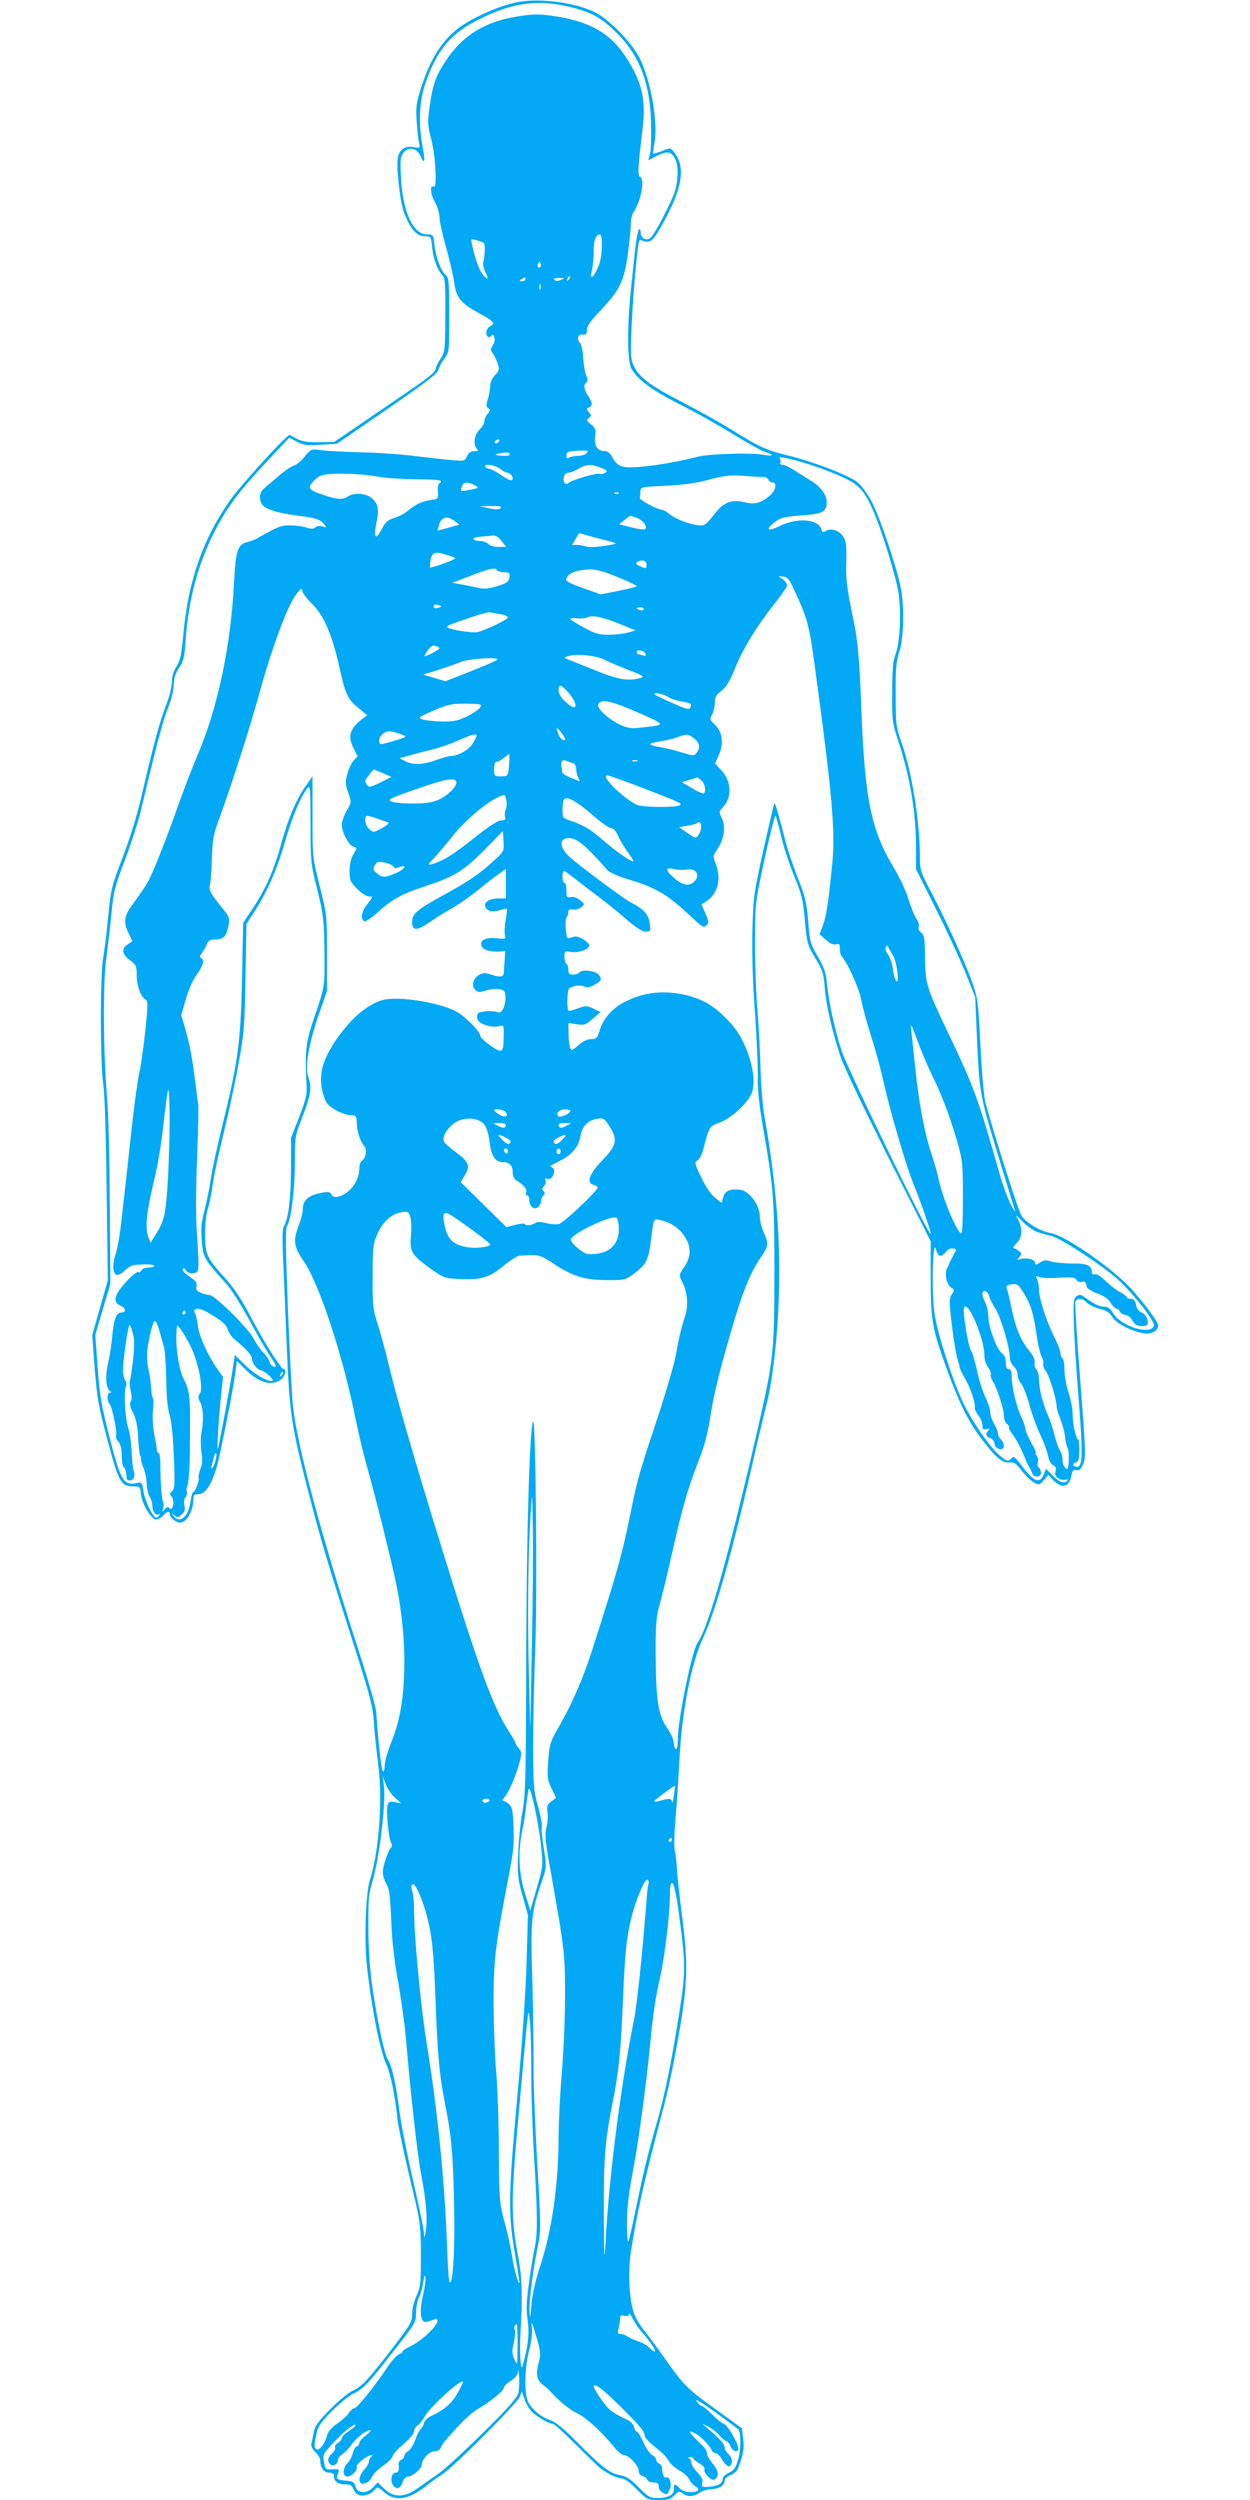 <?xml version="1.0" standalone="no"?>
<!DOCTYPE svg PUBLIC "-//W3C//DTD SVG 20010904//EN"
 "http://www.w3.org/TR/2001/REC-SVG-20010904/DTD/svg10.dtd">
<svg version="1.0" xmlns="http://www.w3.org/2000/svg"
 width="640pt" height="1280pt" viewBox="0 0 640 1280"
 preserveAspectRatio="xMidYMid meet">
<g transform="translate(0,1280) scale(0.1,-0.1)"
fill="#03a9f4" stroke="none">
<path d="M2635 12786 c-75 -17 -173 -58 -246 -102 -113 -68 -186 -175 -239
-353 -19 -62 -22 -87 -16 -159 3 -47 9 -95 12 -108 6 -22 4 -23 -30 -17 -43 7
-71 -13 -79 -55 -9 -47 11 -226 32 -281 30 -81 65 -121 105 -121 33 0 33 0 39
-60 7 -60 25 -109 54 -142 12 -13 14 -52 13 -203 -1 -181 -2 -188 -25 -223
-14 -20 -25 -44 -25 -54 0 -10 -44 -47 -115 -95 -63 -43 -180 -123 -259 -177
l-145 -99 -79 -1 c-60 -1 -87 4 -115 19 l-36 19 -32 -29 c-53 -50 -219 -236
-259 -290 -145 -197 -227 -427 -251 -700 -10 -107 -16 -137 -35 -167 -16 -24
-24 -53 -24 -80 0 -24 -14 -78 -30 -120 -33 -84 -67 -211 -125 -463 -23 -100
-60 -218 -97 -315 -57 -148 -60 -162 -74 -300 -7 -80 -19 -176 -26 -215 -16
-87 -15 -549 1 -650 7 -39 14 -273 17 -535 l6 -465 -40 -141 -40 -141 13 -171
c12 -150 20 -195 65 -364 57 -215 70 -238 130 -238 37 0 38 -1 42 -43 6 -50
53 -127 78 -127 9 0 25 9 35 20 21 24 35 26 35 5 0 -8 11 -22 24 -30 20 -13
29 -14 46 -5 26 14 50 67 50 110 0 26 4 30 28 30 38 1 74 62 101 175 25 109
78 380 87 453 l7 54 46 -46 c67 -66 131 -84 179 -50 21 14 31 54 14 54 -13 0
-104 145 -172 275 -43 82 -84 143 -129 193 -93 102 -101 120 -101 223 0 47 6
105 14 130 8 24 20 82 26 128 6 47 32 165 56 263 24 98 58 255 75 350 29 158
32 197 36 446 l5 272 41 63 c66 102 116 216 157 360 37 127 78 225 114 272 14
18 15 2 16 -181 0 -195 1 -205 35 -341 31 -128 34 -152 36 -309 2 -188 3 -182
-54 -349 -42 -124 -47 -168 -37 -355 2 -33 -8 -73 -39 -151 l-41 -105 0 -149
c0 -152 -13 -264 -35 -300 -10 -15 -11 -64 -4 -205 4 -102 13 -306 19 -455 13
-311 25 -383 121 -750 60 -230 92 -334 239 -795 65 -205 79 -260 84 -335 3
-49 13 -146 22 -215 24 -181 5 -451 -42 -595 -22 -67 -30 -311 -15 -446 25
-219 67 -432 101 -504 20 -42 44 -165 55 -275 4 -36 32 -171 63 -300 56 -234
56 -236 57 -395 0 -145 -2 -164 -22 -209 -13 -27 -23 -68 -23 -93 0 -41 -8
-55 -97 -171 -130 -169 -161 -202 -208 -223 -22 -10 -74 -53 -116 -96 -62 -63
-78 -86 -83 -118 -4 -22 -9 -48 -12 -57 -3 -11 5 -27 20 -42 14 -13 26 -33 26
-45 0 -36 19 -61 45 -61 17 0 25 -6 25 -18 0 -27 20 -42 57 -42 26 0 35 -5 43
-25 16 -43 74 -43 110 -1 11 14 16 13 47 -14 57 -50 124 -40 218 34 22 18 58
44 80 58 56 35 383 363 396 396 l11 27 13 -38 c7 -22 24 -50 37 -64 24 -25 88
-63 108 -63 7 0 58 -46 114 -102 57 -57 114 -112 127 -123 33 -28 90 -55 114
-55 12 0 44 -23 75 -55 53 -54 55 -55 113 -55 48 0 62 4 80 24 20 21 25 22 42
10 25 -19 55 -18 84 2 13 10 41 18 62 19 43 3 69 19 69 44 0 9 13 22 30 28 16
6 34 22 39 35 27 71 33 104 26 152 l-6 53 -133 96 c-149 108 -164 122 -267
269 -40 56 -87 120 -105 142 -18 21 -40 59 -49 85 -23 67 -30 204 -16 302 28
191 70 379 170 755 22 82 57 249 77 370 46 264 48 364 15 613 -12 96 -24 201
-25 235 -2 34 -7 74 -11 90 -4 16 -3 86 3 155 6 69 16 212 21 316 13 247 61
494 121 619 63 133 153 451 264 941 25 110 53 225 61 255 22 86 44 241 55 400
24 349 4 680 -66 1075 -9 50 -18 158 -20 240 -2 83 -9 220 -16 305 -7 85 -13
243 -12 350 0 194 0 196 49 423 27 125 52 224 56 220 3 -5 16 -51 28 -103 12
-52 42 -144 67 -205 40 -97 46 -124 55 -230 11 -115 13 -123 53 -190 38 -63
43 -79 49 -155 7 -88 40 -231 83 -357 13 -41 122 -268 241 -506 l218 -432 0
-195 c1 -219 7 -254 92 -485 56 -151 101 -242 163 -325 74 -99 112 -132 147
-128 26 2 35 -4 64 -42 19 -24 47 -51 62 -60 27 -14 29 -14 52 12 l23 27 22
-25 c46 -48 84 -40 96 21 5 26 10 32 25 28 15 -4 23 3 35 32 14 35 13 66 -15
426 -17 213 -28 395 -25 403 8 22 37 20 58 -3 10 -11 39 -25 66 -32 35 -9 52
-20 65 -42 19 -33 104 -76 164 -84 39 -5 71 14 71 42 0 16 -71 112 -135 183
-95 105 -338 275 -414 288 -55 10 -129 54 -151 90 -17 27 -144 426 -185 581
-7 28 -19 159 -25 289 -11 222 -14 244 -41 321 -37 105 -132 314 -209 461 -56
106 -60 118 -60 180 0 184 -40 434 -93 587 -30 86 -31 97 -31 250 -1 132 3
171 19 220 23 70 26 234 6 330 -21 106 -110 368 -149 439 -21 38 -53 82 -72
97 -43 35 -233 108 -360 138 -107 26 -147 45 -283 130 -53 34 -167 97 -254
142 -163 84 -220 127 -249 187 -14 30 -16 58 -11 181 6 140 19 308 33 419 5
43 9 50 20 41 8 -6 25 -8 38 -5 19 5 39 33 84 118 88 166 101 267 43 339 -18
23 -19 23 -61 6 -24 -9 -45 -16 -46 -14 -1 1 2 29 8 62 18 114 -27 347 -88
447 -41 68 -120 150 -187 197 -93 64 -311 97 -442 67z m305 -27 c96 -26 144
-54 222 -132 117 -117 170 -265 172 -477 1 -63 -2 -128 -7 -143 l-8 -28 40 21
c56 28 77 26 97 -12 12 -24 15 -49 12 -98 -4 -56 -14 -85 -64 -184 -32 -65
-67 -122 -77 -127 -23 -13 -47 5 -47 34 0 13 -4 17 -9 12 -5 -6 -14 -55 -20
-110 -6 -55 -16 -154 -23 -220 -17 -174 -16 -342 4 -381 30 -56 102 -110 248
-184 80 -40 202 -109 272 -152 70 -43 142 -84 160 -90 56 -18 52 -26 -9 -16
-64 11 -278 4 -333 -11 -91 -23 -193 -42 -279 -50 -106 -10 -129 -2 -157 50
-9 18 -22 29 -36 29 -38 0 -56 26 -51 74 5 37 2 45 -21 63 -23 18 -24 22 -11
33 14 12 14 15 0 30 -14 16 -14 18 0 23 20 8 19 27 -2 57 -22 31 -27 61 -12
71 9 5 9 14 1 36 -7 15 -14 57 -16 92 -2 34 -9 68 -15 74 -20 20 -13 47 12 44
18 -2 22 3 22 24 0 19 20 48 72 102 97 102 119 149 138 289 8 62 15 131 15
153 0 22 7 50 15 61 37 54 58 169 32 179 -13 6 -11 44 12 235 20 161 -1 252
-88 383 -81 122 -190 181 -379 207 -65 9 -99 8 -177 -5 -163 -26 -280 -99
-363 -227 -52 -79 -67 -122 -82 -234 -12 -82 -11 -95 9 -171 21 -83 30 -250
12 -239 -21 13 -18 -38 5 -77 13 -23 24 -58 24 -78 0 -19 15 -89 34 -156 19
-67 37 -146 41 -176 10 -79 32 -108 118 -155 87 -48 95 -57 67 -72 -21 -11
-27 -44 -11 -55 5 -3 13 0 17 7 5 8 10 6 15 -8 4 -11 1 -28 -8 -42 -12 -19
-12 -26 -1 -39 7 -8 18 -32 25 -52 11 -33 10 -38 -12 -61 -15 -15 -25 -38 -25
-54 0 -16 -5 -46 -12 -68 -10 -32 -9 -41 2 -48 12 -7 11 -12 -3 -28 -9 -10
-17 -28 -17 -39 0 -11 -11 -30 -25 -43 -27 -26 -34 -77 -13 -98 9 -9 6 -12
-13 -12 -18 0 -29 -8 -38 -26 -11 -25 -13 -26 -84 -19 -39 3 -121 13 -182 20
-60 8 -182 17 -270 19 -88 2 -183 7 -211 11 -51 7 -51 7 -84 -33 -17 -22 -43
-43 -56 -46 -13 -4 -47 -27 -76 -52 -29 -25 -63 -54 -75 -64 -24 -20 -29 -50
-13 -80 14 -26 79 -47 184 -60 94 -12 114 -18 137 -46 12 -15 12 -16 -9 -10
-14 5 -29 3 -37 -4 -11 -9 -23 -9 -46 -1 -18 6 -55 11 -83 11 -49 0 -61 -5
-171 -67 -11 -7 -32 -14 -47 -18 -51 -10 -61 -43 -70 -209 -16 -321 -82 -636
-186 -881 -28 -66 -73 -183 -100 -260 -56 -159 -123 -329 -152 -385 -11 -21
-42 -68 -70 -105 -56 -74 -61 -102 -31 -165 l19 -39 -24 -16 c-34 -22 -30 -50
11 -81 32 -24 35 -31 35 -76 0 -54 20 -111 44 -125 14 -8 14 -22 1 -153 -9
-80 -22 -176 -30 -215 -9 -38 -24 -146 -35 -240 -10 -93 -26 -233 -34 -310 -9
-77 -21 -185 -27 -240 -7 -55 -18 -117 -25 -139 -19 -53 -18 -105 2 -113 9 -3
27 6 45 23 25 24 39 29 89 30 33 2 60 -2 60 -7 0 -5 -14 -9 -30 -9 -18 0 -33
-6 -36 -15 -4 -8 -11 -12 -17 -8 -6 3 -35 -20 -64 -53 -59 -65 -67 -101 -26
-119 28 -12 30 -35 5 -35 -26 0 -40 -34 -47 -120 -4 -41 -13 -104 -22 -140
-15 -66 -11 -129 10 -142 9 -6 9 -8 0 -8 -15 0 -17 -42 -3 -56 14 -14 42 -152
34 -165 -3 -6 2 -19 11 -29 12 -13 18 -37 18 -72 0 -29 5 -56 10 -60 6 -3 11
-17 13 -30 1 -12 3 -26 3 -30 1 -5 8 -8 16 -8 19 0 29 24 20 48 -4 9 -9 54
-11 99 -2 45 -10 101 -18 125 -16 47 -23 182 -11 211 4 10 3 23 -4 30 -6 6
-11 31 -11 56 0 46 25 220 33 227 2 3 10 -15 16 -39 10 -33 10 -66 2 -141 -6
-54 -14 -102 -16 -107 -3 -4 -1 -27 4 -51 7 -28 6 -46 0 -54 -7 -9 -3 -26 11
-55 15 -29 24 -67 27 -123 2 -45 7 -88 10 -96 4 -8 5 -18 5 -23 -1 -4 4 -23
12 -41 8 -19 16 -56 17 -83 1 -26 8 -57 16 -68 7 -11 13 -31 13 -46 0 -28 21
-54 35 -41 5 4 5 1 1 -5 -4 -7 -11 -13 -16 -13 -17 0 -58 85 -65 133 -8 49 -8
49 -40 43 -62 -12 -77 14 -134 234 -43 169 -51 217 -61 360 l-12 165 38 130
39 130 -3 410 c-1 226 -7 466 -13 535 -20 232 -23 591 -5 720 8 63 21 169 27
235 10 109 16 134 68 270 32 83 70 202 85 265 79 333 110 450 137 517 17 43
29 92 29 118 0 32 8 57 27 86 23 34 28 55 34 148 15 202 60 372 141 536 70
140 133 223 311 411 l78 83 40 -21 c35 -18 52 -20 122 -15 l82 5 256 176 c199
137 258 182 264 203 3 14 17 40 31 58 24 31 24 36 24 222 0 166 -2 192 -17
204 -25 21 -50 87 -58 152 -6 57 -7 57 -40 57 -70 0 -124 119 -132 290 -5 94
-3 108 14 129 26 32 69 23 87 -20 20 -46 24 -25 10 49 -22 114 -18 228 12 318
57 173 130 262 273 333 180 91 312 107 491 60z m141 -1186 c2 -70 -4 -111 -23
-150 -25 -53 -39 -56 -27 -5 5 20 9 64 9 98 0 55 11 84 32 84 4 0 8 -12 9 -27z
m-603 -18 c7 -6 4 -72 -3 -96 -4 -11 1 -33 9 -51 21 -40 14 -46 -13 -12 -19
24 -38 78 -55 156 -6 26 -5 26 25 18 18 -5 34 -12 37 -15z m288 -122 c-10 -10
-19 5 -10 18 6 11 8 11 12 0 2 -7 1 -15 -2 -18z m145 -66 c-10 -9 -11 -8 -5 6
3 10 9 15 12 12 3 -3 0 -11 -7 -18z m-221 3 c0 -5 -8 -10 -17 -10 -15 0 -16 2
-3 10 19 12 20 12 20 0z m182 -3 c-15 -7 -26 -7 -33 0 -6 6 1 10 23 10 30 0
30 -1 10 -10z m-105 -49 c-3 -7 -5 -2 -5 12 0 14 2 19 5 13 2 -7 2 -19 0 -25z
m-212 -778 c-3 -5 -11 -10 -16 -10 -6 0 -7 5 -4 10 3 6 11 10 16 10 6 0 7 -4
4 -10z m447 -62 c-6 -6 -26 -12 -44 -12 -18 -1 -39 -5 -45 -9 -9 -6 -13 -2
-13 12 0 17 8 20 53 23 60 3 65 2 49 -14z m-392 -6 c0 -4 -12 -7 -27 -6 -51 2
-58 7 -23 13 36 7 50 5 50 -7z m1622 -81 c159 -62 183 -82 237 -202 45 -101
118 -338 132 -429 14 -100 7 -249 -16 -310 -13 -34 -17 -80 -17 -195 -1 -142
0 -155 30 -245 61 -185 92 -368 92 -548 l0 -112 104 -208 c57 -114 125 -261
151 -327 l48 -120 8 -185 c13 -305 14 -311 106 -615 47 -153 87 -286 90 -295
2 -8 -7 6 -21 32 -14 26 -40 95 -57 155 -109 384 -132 448 -259 713 -118 247
-122 262 -124 398 -1 99 -3 115 -20 127 -11 9 -16 20 -12 30 3 10 -2 29 -13
43 -10 15 -28 60 -40 100 -12 39 -44 109 -71 153 -120 198 -152 352 -170 819
-9 245 -18 353 -39 450 -36 173 -41 213 -38 306 2 81 -1 105 -16 127 -20 31
-62 45 -88 29 -15 -9 -19 -8 -24 9 -17 53 -125 60 -217 14 -58 -29 -71 -16
-22 21 31 24 48 28 136 35 110 7 131 18 131 67 0 39 -31 81 -83 112 -22 14
-60 37 -83 52 -23 15 -50 28 -60 28 -10 0 -15 5 -12 10 4 6 2 17 -4 24 -15 18
136 -22 241 -63z m-1672 9 c14 -11 30 -20 36 -20 16 0 33 -21 28 -35 -4 -9
-20 -3 -56 21 -27 19 -56 34 -63 34 -8 0 -17 5 -20 10 -11 18 49 10 75 -10z
m518 4 c32 -13 35 -17 19 -25 -9 -6 -21 -8 -26 -5 -11 7 -139 -30 -158 -45
-11 -10 -16 -10 -23 0 -12 20 0 51 21 51 10 0 33 9 51 20 40 24 67 25 116 4z
m-1133 -46 c33 -6 117 -11 187 -12 120 -1 143 -5 117 -21 -6 -4 -9 -23 -7 -43
3 -36 2 -37 -37 -42 -45 -7 -77 -22 -118 -56 -15 -13 -46 -29 -68 -36 -31 -9
-45 -20 -60 -49 -37 -73 -49 -56 -29 39 13 58 2 93 -34 117 -32 21 -88 22
-117 2 -24 -17 -56 -15 -129 11 -71 24 -77 34 -43 70 24 25 39 32 84 35 68 5
176 -1 254 -15z m1962 0 c12 0 24 -6 27 -14 3 -8 12 -14 21 -14 24 0 18 -38
-10 -64 -44 -41 -80 -51 -135 -37 -59 15 -103 0 -143 -50 -48 -61 -57 -69 -80
-69 -41 0 -125 30 -155 55 -17 14 -36 25 -43 25 -22 0 -114 50 -113 60 1 6 2
21 3 34 1 23 3 23 129 29 90 4 155 13 222 31 79 21 108 24 175 20 44 -4 90 -6
102 -6z m-1477 -42 c24 -14 24 -14 -20 -23 -53 -11 -54 -11 -45 16 7 24 29 26
65 7z m737 -42 c-3 -3 -12 -4 -19 -1 -8 3 -5 6 6 6 11 1 17 -2 13 -5z m-604
-75 c-8 -8 -25 -9 -60 -1 l-48 10 60 1 c43 1 56 -2 48 -10z m696 -50 c33 -12
59 -46 44 -58 -4 -4 -36 0 -71 9 l-62 16 27 21 c16 12 28 22 29 22 1 1 15 -4
33 -10z m-931 -17 l24 -18 -56 -16 -56 -15 7 26 c11 44 42 53 81 23z m707 -81
c39 -10 84 -22 100 -27 27 -7 23 -9 -40 -19 -39 -6 -80 -8 -93 -3 -13 4 -35 8
-48 8 l-25 0 18 30 c9 17 18 30 18 30 0 0 32 -8 70 -19z m-467 -21 l23 -30
-39 0 c-23 0 -45 6 -52 15 -7 8 -25 15 -41 15 -15 0 -30 4 -34 9 -5 9 11 12
101 19 12 1 29 -10 42 -28z m-277 -72 c22 -6 39 -14 39 -17 0 -7 -123 -51
-128 -46 -2 1 0 19 3 39 8 40 21 44 86 24z m1019 -48 c0 -23 -1 -24 -35 -8
-18 8 -22 14 -13 20 24 15 48 9 48 -12z m-765 -30 c3 -5 20 -10 36 -10 27 0
30 -3 27 -26 -3 -23 -12 -29 -62 -45 -47 -14 -68 -16 -100 -8 -23 5 -61 13
-86 17 l-45 8 95 36 c100 39 125 44 135 28z m535 -5 c38 -9 180 -69 180 -76 0
-3 -42 -14 -92 -24 l-93 -18 -90 32 c-56 19 -89 36 -87 43 7 26 33 42 79 49
49 6 58 6 103 -6z m972 -65 c85 -182 89 -195 123 -445 86 -632 103 -825 86
-989 -20 -202 -31 -269 -48 -315 l-17 -44 33 -29 c22 -20 39 -27 52 -23 16 5
19 1 19 -22 0 -16 4 -33 9 -39 28 -28 91 -168 101 -224 6 -35 29 -120 51 -188
22 -68 51 -176 65 -240 31 -141 115 -426 151 -514 39 -96 93 -252 88 -256 -10
-10 -427 848 -456 938 -36 112 -65 247 -75 345 -5 57 -15 83 -47 138 -38 65
-41 76 -49 180 -8 97 -15 127 -53 222 -24 61 -54 148 -65 195 -30 118 -51 192
-55 188 -2 -1 -27 -109 -56 -238 -50 -227 -52 -241 -57 -420 -2 -120 2 -265
13 -410 9 -124 15 -270 15 -325 -2 -72 6 -148 28 -275 52 -300 57 -360 57
-730 0 -389 -6 -454 -66 -720 -159 -702 -270 -1101 -327 -1180 -29 -40 -102
-397 -102 -498 0 -33 -4 -51 -10 -47 -5 3 -10 18 -10 32 0 15 -16 50 -36 79
-45 65 -56 143 -57 389 0 145 3 181 22 245 11 41 35 136 51 210 68 301 88 368
155 542 20 50 40 128 49 186 19 124 43 227 108 452 57 197 98 301 151 379 43
61 44 73 17 132 -11 24 -20 62 -20 84 -2 58 -55 129 -100 133 -54 6 -79 -5
-87 -38 l-8 -29 -33 26 c-21 16 -48 56 -71 103 -34 72 -36 78 -20 89 10 6 23
30 29 53 31 120 32 121 84 140 60 21 151 106 167 157 24 71 -13 217 -79 313
-39 56 -109 121 -161 147 -103 53 -240 65 -343 30 -111 -37 -173 -93 -200
-181 -10 -33 -15 -38 -41 -38 -19 0 -42 -11 -65 -31 -33 -29 -36 -30 -43 -13
-4 11 -8 43 -8 73 l-1 53 43 -6 c39 -6 47 -3 82 28 l40 34 -37 18 c-35 16 -40
16 -79 1 -24 -9 -45 -14 -48 -12 -10 10 -7 106 3 114 20 15 59 20 78 10 12 -7
26 -5 47 6 40 20 46 33 25 56 -18 20 -88 27 -99 9 -3 -5 -17 -10 -31 -10 -19
0 -24 5 -24 24 0 14 -4 28 -10 31 -5 3 -10 20 -10 36 0 29 1 30 35 25 40 -7
99 17 92 37 -2 6 -17 20 -34 30 -23 13 -37 15 -56 8 -24 -9 -25 -8 -30 42 -3
29 -1 56 4 61 5 6 9 17 9 27 0 11 7 15 23 12 12 -2 31 3 42 11 20 16 20 16 -5
37 -14 12 -33 19 -47 16 -21 -4 -23 0 -23 34 0 22 -4 39 -10 39 -5 0 -10 14
-10 30 0 17 3 30 8 30 4 0 27 -16 52 -36 25 -20 79 -61 120 -92 41 -31 108
-84 147 -119 50 -43 81 -63 99 -63 26 0 26 2 21 42 -6 46 -30 73 -98 108 -39
21 -248 176 -312 232 -49 44 -56 91 -14 96 46 6 87 -27 207 -163 10 -11 53
-31 96 -44 155 -46 208 -78 332 -194 57 -54 65 -58 79 -45 13 14 13 20 -5 61
l-20 46 24 16 c60 39 79 117 48 194 -15 37 -14 40 10 75 34 50 43 115 22 157
-15 31 -15 34 4 54 50 53 46 135 -9 194 l-30 32 20 45 c26 59 18 117 -21 154
-26 24 -27 28 -14 51 7 13 13 40 14 60 0 30 7 42 34 62 24 19 42 48 66 107 42
105 109 215 198 329 40 50 72 97 72 104 0 8 -10 22 -22 31 l-23 16 25 -2 c18
-2 30 -13 42 -38z m-2454 -102 c58 -56 102 -155 138 -317 33 -148 43 -170 98
-215 l46 -38 -28 -21 c-61 -48 -73 -87 -42 -147 l21 -42 -20 -22 c-11 -11 -26
-43 -33 -69 -11 -42 -10 -54 5 -96 17 -49 17 -49 -8 -92 -14 -24 -25 -57 -25
-72 0 -38 35 -104 59 -112 20 -6 20 -6 1 -38 -13 -21 -20 -50 -20 -86 0 -49 3
-57 39 -92 21 -22 48 -39 61 -39 21 0 20 -2 -10 -40 -31 -39 -37 -79 -13 -87
6 -2 36 18 66 45 76 69 125 96 252 137 142 47 191 77 300 188 l90 92 3 -52 c3
-50 2 -53 -44 -95 -74 -69 -132 -109 -258 -178 -141 -77 -166 -98 -166 -140 0
-47 23 -47 88 -3 31 22 84 55 117 73 33 19 93 61 135 95 41 33 90 71 108 83
l32 23 0 -75 0 -76 -38 0 c-46 0 -76 -19 -67 -42 9 -24 34 -30 75 -18 18 5 35
9 36 7 1 -1 -2 -27 -7 -57 -5 -30 -7 -65 -4 -77 5 -21 3 -22 -42 -17 -55 6
-88 -10 -78 -38 8 -21 39 -31 86 -30 l36 2 -3 -43 c-2 -23 -4 -52 -4 -64 0
-26 -19 -29 -69 -12 -25 9 -38 9 -57 -2 -31 -16 -42 -55 -21 -77 14 -13 22
-14 57 -3 23 7 54 10 69 6 23 -5 28 -11 29 -38 2 -46 -19 -89 -38 -80 -21 10
-90 7 -102 -5 -6 -6 -7 -19 -3 -31 7 -24 71 -45 110 -35 24 6 25 5 24 -47 -1
-91 -6 -95 -67 -53 -28 20 -52 42 -52 49 0 23 -83 106 -129 129 -90 45 -291
76 -367 57 -85 -22 -175 -100 -255 -223 -57 -89 -75 -156 -61 -232 6 -32 19
-68 29 -78 25 -28 87 -58 120 -58 26 0 28 -3 30 -41 1 -44 18 -95 40 -120 14
-17 5 -61 -16 -74 -6 -3 -11 -20 -11 -36 0 -65 -49 -131 -108 -146 -17 -4 -27
-1 -34 11 -7 13 -17 15 -46 10 -75 -14 -102 -37 -102 -90 0 -13 -9 -47 -20
-76 -30 -80 -27 -109 24 -184 82 -119 202 -485 270 -825 14 -69 43 -188 65
-265 40 -144 94 -360 131 -524 33 -147 50 -293 50 -435 0 -176 -20 -299 -64
-409 -20 -49 -36 -104 -36 -122 0 -19 -4 -34 -9 -34 -7 0 -22 124 -35 306 -2
28 -47 183 -100 345 -186 576 -301 1006 -326 1218 -5 47 -17 272 -26 499 -12
321 -13 416 -4 427 20 24 40 191 40 329 0 128 1 132 40 232 42 108 48 147 28
201 -18 49 4 175 54 318 l42 120 0 195 c0 192 0 197 -37 343 -37 147 -37 149
-37 355 l0 207 -33 -47 c-50 -69 -92 -170 -127 -297 -36 -133 -80 -234 -147
-334 l-48 -72 -6 -290 c-7 -327 -20 -420 -104 -762 -25 -101 -50 -218 -56
-260 -6 -43 -20 -113 -31 -156 -17 -62 -20 -94 -15 -158 7 -89 11 -95 128
-225 25 -28 76 -109 114 -180 38 -71 86 -155 108 -187 31 -47 35 -58 21 -55
-10 2 -20 12 -23 23 -2 11 -16 33 -32 49 -16 17 -38 48 -49 70 -26 53 -201
226 -228 226 -12 0 -32 5 -46 12 -19 8 -24 16 -20 33 4 17 -3 27 -36 49 -23
15 -38 31 -34 38 4 7 10 5 16 -6 12 -21 54 -21 62 0 4 10 2 83 -4 164 -8 104
-8 224 -1 407 6 143 8 268 6 279 -2 10 -9 62 -15 114 -16 127 -28 191 -52 274
l-20 69 23 79 c12 45 36 99 55 126 35 48 42 76 23 87 -7 5 -6 12 3 23 8 10 19
29 26 45 9 22 18 27 46 27 41 0 56 17 66 72 7 38 5 44 -36 94 -56 69 -67 90
-59 115 4 12 8 71 10 132 3 100 7 123 40 212 60 164 161 478 210 660 58 209
137 422 179 478 26 36 31 39 34 21 2 -11 24 -41 50 -66z m662 -13 c0 -1 -9 -5
-20 -8 -12 -3 -20 0 -20 8 0 8 8 11 20 8 11 -3 20 -7 20 -8z m1035 -15 c-3 -5
-12 -7 -20 -3 -21 7 -19 13 6 13 11 0 18 -4 14 -10z m-732 -25 c20 -3 37 -10
37 -16 0 -11 -108 -63 -154 -75 -29 -7 -156 14 -156 26 0 4 8 10 18 13 9 4 55
19 102 36 47 16 92 28 100 26 8 -2 32 -6 53 -10z m611 -50 l80 -33 -40 -11
c-21 -6 -65 -11 -98 -11 -49 0 -70 6 -127 37 -38 21 -69 40 -69 44 0 4 16 6
36 3 19 -2 43 0 52 5 24 13 77 2 166 -34z m-924 -124 c0 -7 -64 -41 -76 -41
-3 0 4 13 15 29 15 21 27 28 41 24 11 -3 20 -8 20 -12z m1054 -27 c5 -12 2
-15 -10 -10 -8 3 -20 6 -25 6 -5 0 -9 5 -9 10 0 16 37 11 44 -6z m-209 -32
c22 -11 78 -35 125 -53 74 -28 82 -34 60 -40 -63 -18 -115 -9 -235 40 -66 26
-129 52 -140 56 -19 7 -19 8 5 16 43 13 143 3 185 -19z m-550 -1 c-6 -5 -67
-31 -137 -59 l-128 -50 -56 17 -57 17 74 23 c41 13 94 32 119 42 47 18 203 27
185 10z m357 -158 c62 -67 58 -116 -5 -58 -24 22 -37 43 -37 59 0 33 10 33 42
-1z m514 -29 c13 -9 45 -21 71 -25 54 -10 55 -11 48 -31 -5 -13 -20 -10 -91
22 -47 21 -88 40 -91 44 -14 13 39 5 63 -10z m-148 -83 c145 -64 144 -62 16
-76 -50 -6 -69 -4 -105 13 -62 28 -124 84 -116 105 12 31 68 19 205 -42z
m-809 28 c-5 -10 -35 -30 -66 -46 -49 -24 -70 -28 -133 -27 -41 1 -86 6 -99
11 -21 8 -15 13 60 45 74 32 93 36 166 35 75 -1 81 -2 72 -18z m421 -139 c16
-22 18 -30 7 -30 -7 0 -19 11 -25 25 -21 46 -13 48 18 5z m-823 -1 c28 -11 27
-12 -32 -30 -33 -10 -66 -19 -72 -19 -21 0 -14 38 10 55 22 16 42 14 94 -6z
m383 -6 c0 -5 -9 -22 -19 -39 -19 -32 -74 -64 -110 -64 -11 0 -46 -10 -77 -21
-65 -25 -121 -27 -160 -6 l-28 15 55 15 c30 9 81 22 114 30 33 8 92 28 130 45
71 32 95 38 95 25z m1114 -14 c29 -23 33 -46 13 -73 -13 -17 -16 -17 -78 2
-36 11 -86 23 -112 27 -26 4 -47 11 -47 15 0 4 22 10 49 14 27 4 67 13 88 21
51 18 56 18 87 -6z m-946 -106 c0 -16 -2 -41 -4 -58 -4 -27 -8 -30 -39 -30
-34 0 -35 1 -35 38 0 25 5 37 14 37 8 0 24 9 37 20 13 10 25 19 25 20 1 0 2
-12 2 -27z m325 -20 c10 -3 17 -15 17 -30 0 -13 5 -34 11 -45 6 -11 7 -19 2
-17 -4 2 -25 11 -45 19 -21 8 -38 19 -39 25 0 5 -2 19 -4 29 -5 27 4 39 24 31
9 -4 24 -10 34 -12z m330 10 c-7 -2 -19 -2 -25 0 -7 3 -2 5 12 5 14 0 19 -2
13 -5z m-1302 -62 l43 -19 -58 -29 c-49 -24 -58 -25 -66 -13 -5 8 -10 18 -10
21 0 7 39 59 45 59 1 0 22 -9 46 -19z m1292 -61 c226 -87 239 -92 229 -102
-14 -14 -196 -12 -223 2 -76 39 -186 150 -149 150 6 0 70 -23 143 -50z m339
23 c17 -15 24 -53 12 -65 -3 -4 -30 8 -59 25 l-53 32 36 11 c21 7 39 12 41 13
3 1 13 -6 23 -16z m-1257 -3 c11 -18 -34 -68 -82 -91 -35 -17 -65 -22 -127
-23 -45 -1 -94 3 -111 7 -39 11 -31 16 132 72 129 45 177 54 188 35z m258 -97
c3 -15 1 -37 -4 -50 -5 -13 -6 -30 -3 -38 5 -11 -1 -15 -19 -15 -17 0 -63 -30
-139 -90 -107 -86 -161 -119 -218 -135 -22 -6 -21 -3 16 36 23 24 60 69 84 99
76 99 218 213 271 219 4 1 9 -11 12 -26z m443 -78 c41 -36 83 -65 93 -65 12 0
25 -15 37 -42 10 -24 34 -62 51 -85 18 -24 29 -43 25 -43 -15 0 -97 57 -155
109 -61 53 -105 80 -169 100 -35 12 -38 15 -38 51 0 21 3 45 6 54 10 25 63 -3
150 -79z m-1048 -36 c7 -2 -8 -15 -32 -29 -44 -23 -45 -24 -65 -5 -20 17 -28
55 -15 67 3 3 26 -2 52 -12 26 -9 53 -19 60 -21z m1602 -22 c0 -13 -6 -32 -14
-42 -13 -19 -15 -18 -56 10 l-43 30 43 7 c23 4 45 10 48 13 12 12 22 4 22 -18z
m-1577 -203 c5 -10 14 -11 32 -4 44 17 28 -10 -17 -30 -54 -24 -70 -25 -98 -2
-19 16 -21 22 -11 41 10 19 17 21 49 15 20 -4 41 -13 45 -20z m1506 -16 c47 7
68 -30 35 -62 -25 -26 -61 -19 -104 20 -46 41 -45 55 3 44 18 -4 48 -5 66 -2z
m1052 -438 c20 -30 36 -151 18 -133 -6 6 -14 33 -17 60 -3 26 -14 60 -25 75
-11 15 -16 31 -11 39 6 10 9 10 13 -2 3 -8 13 -25 22 -39z m201 -615 c48 -96
91 -210 128 -336 29 -102 30 -116 30 -294 0 -124 -3 -184 -10 -180 -26 16 -97
191 -116 285 -3 19 -19 74 -35 122 -37 114 -64 258 -83 443 -9 83 -18 170 -21
195 -4 37 2 25 33 -60 21 -58 55 -136 74 -175z m-3911 -511 c-12 -202 -18
-233 -63 -303 l-27 -44 -11 27 c-17 46 -11 120 19 249 31 130 44 204 61 357
22 187 25 192 28 45 2 -77 -2 -226 -7 -331z m1728 322 c19 -22 -6 -30 -34 -12
-14 9 -25 19 -25 21 0 11 49 4 59 -9z m331 6 c0 -13 -47 -35 -59 -28 -19 12 1
36 30 36 16 0 29 -4 29 -8z m-439 -72 c11 -15 22 -51 26 -89 7 -68 29 -101 67
-101 34 0 51 -17 51 -51 0 -21 7 -36 19 -43 35 -20 56 -45 50 -61 -4 -8 -1
-15 5 -15 6 0 11 -11 11 -24 0 -33 25 -53 45 -36 8 7 15 20 15 29 0 9 5 22 12
29 9 9 9 15 1 23 -9 9 -8 15 2 26 8 7 12 20 8 28 -4 11 -1 13 11 9 22 -9 46
43 26 56 -8 5 -12 10 -10 12 3 2 28 15 55 29 58 31 90 72 98 127 8 46 40 78
86 84 31 5 36 1 63 -41 42 -66 35 -97 -42 -176 -65 -68 -79 -112 -40 -122 11
-3 20 -9 20 -13 0 -17 -173 -180 -198 -187 -14 -3 -44 -1 -66 5 -23 6 -45 7
-51 3 -17 -14 -54 -19 -57 -9 -2 5 -21 4 -49 -3 l-46 -12 -117 115 -117 115
21 36 c29 48 20 69 -46 118 -31 22 -58 47 -61 55 -9 24 16 68 54 94 49 34 126
29 154 -10z m109 1 c0 -18 -15 -19 -40 -5 l-25 13 33 1 c17 0 32 -4 32 -9z
m310 -5 c-25 -14 -40 -13 -40 5 0 5 15 9 33 9 l32 -1 -25 -13z m-308 -62 c22
-12 27 -19 19 -27 -8 -8 -18 -4 -38 16 -31 31 -26 34 19 11z m285 -11 c-20
-20 -30 -24 -38 -16 -8 8 -4 15 17 27 44 23 52 19 21 -11z m-277 -59 c0 -8 -4
-12 -10 -9 -5 3 -10 10 -10 16 0 5 5 9 10 9 6 0 10 -7 10 -16z m270 1 c0 -8
-4 -15 -10 -15 -5 0 -10 7 -10 15 0 8 5 15 10 15 6 0 10 -7 10 -15z m-768
-341 c4 -16 5 -58 2 -94 -7 -79 3 -96 104 -168 65 -46 69 -47 151 -51 107 -4
144 7 221 69 34 28 70 50 79 51 101 6 103 6 170 -38 104 -68 160 -86 273 -87
91 -1 98 0 139 29 64 46 79 72 90 161 16 126 15 125 47 118 54 -13 93 -37 122
-77 39 -53 41 -109 5 -161 -30 -44 -30 -44 -9 -86 24 -48 29 -112 12 -167 -21
-65 -35 -125 -49 -208 -7 -38 -46 -171 -86 -295 -99 -297 -109 -333 -139 -480
-49 -240 -67 -307 -201 -725 -44 -140 -103 -276 -168 -390 -49 -85 -52 -95
-58 -180 -6 -81 -5 -95 16 -140 l24 -50 -25 -19 c-20 -16 -23 -24 -19 -54 4
-19 1 -54 -5 -78 -10 -37 -7 -69 25 -246 66 -370 71 -408 70 -623 0 -110 -8
-288 -17 -395 -9 -107 -16 -254 -16 -325 0 -232 -34 -475 -92 -650 -26 -78
-42 -150 -47 -205 -7 -77 -8 -79 -10 -27 -1 59 18 206 45 338 14 70 13 105 -6
427 -11 193 -19 409 -18 479 1 70 -2 263 -6 428 -10 327 -7 362 50 527 23 70
23 72 8 166 -8 52 -13 101 -10 109 3 8 -5 54 -19 103 -23 83 -25 103 -25 322
0 128 5 355 11 503 10 278 2 1163 -11 1148 -18 -21 -34 -560 -36 -1208 -1
-615 -3 -701 -19 -790 -10 -55 -20 -153 -22 -218 -4 -107 -2 -128 23 -215 l27
-97 -7 -242 c-4 -149 -22 -407 -46 -673 -47 -512 -49 -613 -15 -811 14 -79 25
-148 24 -154 -1 -26 -29 73 -38 137 -6 40 -23 118 -38 173 -26 97 -27 109 -29
365 0 146 -7 330 -14 410 -7 80 -12 235 -13 345 0 214 9 294 73 625 32 164 34
191 28 307 -3 58 -8 76 -24 88 -10 8 -23 15 -28 15 -5 0 -2 8 7 18 22 24 61
115 77 179 12 47 12 54 -3 71 -9 10 -17 22 -17 26 0 4 -16 33 -36 64 -70 108
-136 281 -265 689 -175 556 -294 961 -343 1163 -19 80 -47 183 -62 230 -25 78
-27 98 -26 246 0 142 2 166 22 211 26 61 67 102 112 113 45 11 51 8 60 -26z
m239 -7 c98 -68 168 -122 169 -129 0 -11 -68 -21 -108 -15 -87 12 -117 45
-130 140 -6 47 7 48 69 4z m2970 -65 c19 -6 53 -16 75 -21 48 -13 253 -147
332 -217 77 -68 193 -215 190 -239 -8 -54 -165 -9 -207 59 -17 27 -29 36 -49
36 -24 0 -50 13 -104 52 -14 10 -22 10 -35 2 -16 -10 -18 -26 -15 -130 1 -66
12 -245 25 -400 22 -281 21 -344 -9 -344 -20 0 -26 18 -7 22 15 3 18 14 19 61
0 31 -2 57 -6 57 -10 0 -29 84 -28 130 0 25 -9 74 -21 109 -11 35 -21 88 -21
117 0 29 -4 56 -10 59 -5 3 -10 15 -10 26 0 11 -13 46 -30 79 -41 81 -80 201
-80 245 0 20 -5 45 -10 56 -9 17 -8 18 12 10 13 -5 58 -6 102 -3 64 4 80 2 87
-11 5 -9 17 -13 28 -10 14 4 20 -1 23 -17 2 -17 17 -27 55 -42 36 -13 58 -29
70 -49 10 -16 23 -29 29 -29 7 0 14 -6 17 -14 3 -8 16 -16 28 -18 12 -2 27
-12 33 -23 6 -11 16 -23 21 -27 14 -10 53 -10 59 0 10 17 -7 54 -29 62 -14 5
-25 20 -28 39 -5 22 -12 31 -27 31 -11 0 -20 3 -20 8 0 4 -16 16 -36 27 -20
10 -53 37 -75 58 -24 24 -45 37 -54 33 -10 -3 -15 1 -15 13 0 32 -26 43 -102
42 -40 0 -88 5 -106 10 -26 9 -38 8 -57 -5 -21 -14 -25 -14 -25 -2 0 17 -44
29 -73 20 -20 -6 -21 -5 -7 11 13 15 12 19 -5 31 -10 8 -22 14 -26 14 -5 0 3
11 16 25 29 29 32 72 9 118 -16 31 -16 31 23 -9 23 -23 56 -46 74 -52z m-2143
30 c7 -95 -51 -148 -156 -143 -26 1 -98 63 -89 78 22 35 198 118 232 109 6 -1
11 -21 13 -44z m1647 -152 c7 0 20 9 28 21 9 12 23 19 36 17 19 -3 19 -5 6
-28 -8 -14 -17 -32 -21 -40 -3 -8 -10 -25 -16 -36 -13 -28 -1 -82 22 -96 17
-11 17 -14 3 -35 -14 -22 -14 -37 1 -161 9 -75 22 -150 27 -167 6 -16 11 -37
12 -45 1 -8 14 -35 29 -60 27 -46 53 -125 49 -148 -1 -7 7 -24 18 -39 12 -14
21 -37 21 -51 0 -20 4 -23 21 -19 17 4 19 3 10 -6 -17 -17 -13 -34 8 -40 11
-2 21 -15 23 -28 4 -31 48 -41 48 -11 0 11 -7 25 -15 32 -8 7 -15 19 -15 26 0
8 -4 23 -10 34 -5 11 -14 29 -20 40 -5 11 -10 30 -10 43 0 13 -12 47 -26 76
-14 30 -33 91 -42 136 -10 45 -23 89 -29 97 -15 18 -45 200 -37 222 17 46 104
-157 104 -243 0 -22 8 -48 19 -62 10 -13 16 -30 14 -37 -3 -7 3 -24 12 -38 21
-33 55 -139 55 -174 0 -15 7 -33 15 -40 9 -7 13 -15 11 -18 -3 -2 5 -19 18
-36 21 -26 46 -76 70 -136 3 -8 10 -22 15 -30 5 -8 12 -23 15 -32 8 -25 46
-23 46 1 0 11 -5 23 -11 27 -6 3 -8 16 -5 27 3 12 0 27 -6 34 -6 7 -8 13 -4
13 3 0 -7 24 -24 53 -16 30 -30 61 -30 71 0 9 -9 36 -20 59 -25 52 -50 155
-50 208 0 28 -4 39 -15 39 -10 0 -15 10 -15 34 0 23 -7 38 -20 47 -26 18 -70
137 -70 192 -1 23 -7 53 -15 67 -8 14 -14 33 -15 43 0 27 27 20 34 -9 4 -14
18 -43 32 -64 27 -41 73 -195 74 -246 0 -18 8 -39 20 -49 11 -10 20 -29 20
-43 0 -14 8 -35 18 -46 11 -12 29 -59 42 -106 12 -47 37 -116 56 -155 18 -38
36 -87 40 -108 4 -22 14 -42 25 -48 14 -7 18 -16 13 -34 -4 -17 0 -26 16 -35
12 -6 28 -9 36 -6 9 3 12 1 9 -4 -12 -19 -42 -10 -75 25 l-34 35 -13 -31 c-19
-46 -49 -36 -105 38 -39 52 -48 60 -58 48 -18 -21 -25 -19 -69 20 -48 44 -127
158 -173 250 -56 111 -136 359 -153 468 -16 109 -10 395 7 330 5 -18 15 -33
23 -33z m432 -200 c33 -55 46 -102 63 -223 6 -38 16 -78 22 -90 7 -12 11 -30
9 -40 -1 -10 5 -27 13 -36 17 -19 56 -146 56 -182 0 -11 9 -41 20 -67 10 -26
21 -65 23 -87 2 -22 7 -48 13 -57 5 -9 7 -39 6 -67 -3 -43 -6 -49 -18 -36 -8
7 -14 26 -14 42 0 16 -6 37 -14 48 -7 11 -19 45 -26 75 -7 30 -22 75 -33 100
-28 63 -47 138 -47 186 0 23 -6 47 -14 53 -7 6 -11 21 -9 34 3 15 -6 36 -28
62 -44 55 -68 112 -89 214 -10 47 -21 94 -25 103 -5 12 0 18 17 21 36 7 41 4
75 -53z m-4150 -110 c44 -27 64 -47 69 -67 4 -15 19 -37 32 -48 58 -47 92 -84
92 -101 1 -25 26 -57 46 -60 18 -3 66 -45 60 -52 -14 -13 -88 27 -138 76 l-56
55 -7 -49 c-8 -64 -77 -434 -80 -434 -5 0 5 158 16 267 l11 102 -30 43 c-51
75 -93 168 -99 221 -3 29 -10 57 -14 63 -5 6 -6 14 -2 17 14 14 40 5 100 -33z
m-147 20 c0 -5 -5 -10 -11 -10 -5 0 -7 5 -4 10 3 6 8 10 11 10 2 0 4 -4 4 -10z
m-133 -96 c7 -27 18 -65 23 -83 5 -19 10 -94 11 -165 1 -81 7 -148 16 -175 8
-24 17 -96 20 -160 10 -196 9 -225 -7 -237 -12 -10 -12 -14 -1 -28 17 -20 6
-75 -11 -58 -8 8 -15 7 -25 -6 -13 -15 -13 -15 -8 5 4 13 3 28 0 33 -7 11 -14
109 -14 198 0 28 -4 52 -8 52 -5 0 -9 8 -10 18 0 9 -6 44 -13 77 -7 33 -10 88
-7 121 4 34 3 65 -1 68 -3 4 -7 26 -8 49 -1 23 -7 67 -14 97 -6 30 -9 72 -6
95 10 77 30 155 40 152 5 -2 15 -25 23 -53z m155 -69 c41 -79 71 -222 52 -249
-11 -16 -11 -24 2 -47 15 -31 18 -91 5 -156 -4 -23 -4 -66 0 -96 7 -40 5 -64
-5 -88 -7 -19 -11 -40 -9 -47 5 -13 -18 -72 -29 -72 -3 0 -9 -23 -13 -51 -10
-75 -55 -112 -86 -71 -13 15 -12 16 4 3 15 -12 20 -11 38 5 15 13 18 25 13 46
-3 17 -1 35 6 43 7 8 10 21 7 29 -3 8 -3 17 0 20 7 7 15 97 15 176 0 30 1 93
1 140 1 152 -4 186 -33 241 -22 41 -40 152 -37 226 2 53 2 53 20 30 10 -12 32
-49 49 -82z m469 -158 c-10 -9 -11 -8 -5 6 3 10 9 15 12 12 3 -3 0 -11 -7 -18z
m-336 -429 c-4 -18 -12 -37 -17 -43 -7 -7 -8 -2 -3 15 3 14 9 33 11 43 9 30
16 18 9 -15z m1618 -968 l-8 -415 -7 285 c-8 289 -4 635 10 835 7 106 7 103
10 -90 2 -110 0 -387 -5 -615z m-701 -764 l32 -29 -31 6 c-27 5 -33 3 -39 -15
-8 -26 5 -167 18 -192 6 -11 6 -21 1 -25 -14 -10 -43 -94 -43 -126 0 -17 8
-44 18 -60 15 -25 20 -60 25 -185 4 -106 15 -207 36 -320 16 -91 35 -228 41
-305 19 -232 58 -585 75 -670 26 -137 34 -228 26 -290 -7 -46 -9 -51 -10 -23
0 21 -26 142 -55 270 -30 128 -62 291 -71 361 -18 142 -38 230 -60 264 -17 25
-57 215 -81 388 -10 71 -18 187 -18 285 -1 142 2 175 20 235 36 115 70 401 60
489 l-6 51 15 -40 c8 -22 29 -53 47 -69z m1428 9 c-4 -27 -8 -42 -9 -32 -1 19
-12 21 -59 8 -17 -5 -32 -7 -32 -3 1 6 103 82 106 78 1 0 -2 -23 -6 -51z
m-680 -254 c11 -103 11 -105 -22 -219 l-33 -114 -27 88 c-32 103 -37 211 -14
321 8 37 17 97 21 133 4 36 9 72 12 80 9 22 50 -169 63 -289z m-265 229 c-3
-5 -13 -10 -21 -10 -8 0 -14 5 -14 10 0 6 9 10 21 10 11 0 17 -4 14 -10z m935
-200 c0 -5 -5 -10 -11 -10 -5 0 -7 5 -4 10 3 6 8 10 11 10 2 0 4 -4 4 -10z
m-119 -221 c-2 -8 -6 -32 -8 -54 -25 -320 -51 -566 -67 -647 -67 -329 -128
-805 -145 -1128 -7 -122 -8 -110 -9 130 -2 282 5 373 43 566 34 168 44 273 55
544 10 236 18 315 46 424 22 84 66 187 78 182 6 -2 9 -10 7 -17z m-1136 -166
c27 -104 36 -184 45 -438 10 -274 20 -383 50 -533 32 -162 40 -258 45 -514 5
-225 -6 -410 -23 -393 -4 3 -10 88 -13 188 -13 339 -49 697 -104 1032 -31 194
-65 550 -65 691 0 33 -4 73 -9 91 -7 23 -6 33 2 36 14 4 50 -77 72 -160z
m1287 38 c40 -293 40 -323 3 -555 -39 -246 -76 -422 -112 -544 -44 -152 -64
-232 -103 -420 -20 -100 -40 -185 -43 -189 -4 -3 -7 41 -7 98 0 74 9 149 30
259 29 152 69 446 90 665 15 155 27 231 51 337 23 104 49 320 49 416 0 47 3
63 13 60 7 -3 18 -51 29 -127z m-752 -841 c0 -119 7 -319 15 -445 17 -270 18
-383 4 -445 -6 -25 -19 -104 -29 -177 -15 -106 -17 -146 -8 -205 9 -68 2 -132
-27 -233 -9 -33 -16 80 -10 172 11 176 8 282 -10 378 -41 217 -40 296 5 790
49 542 44 496 52 435 5 -30 8 -152 8 -270z m-555 -1145 c-9 -39 -13 -82 -9
-102 7 -36 17 -39 67 -18 12 5 17 3 17 -8 0 -25 -81 -102 -132 -126 -27 -13
-48 -27 -48 -31 0 -5 -8 -11 -19 -15 -10 -3 -39 -36 -63 -73 -64 -95 -150
-202 -164 -202 -6 0 -19 -11 -28 -24 -8 -14 -35 -38 -60 -55 -25 -17 -46 -41
-50 -56 -12 -46 -41 -85 -56 -75 -12 7 -12 18 -2 67 10 51 20 65 79 126 38 38
86 78 108 89 58 29 75 47 206 215 116 147 119 153 119 201 0 27 7 63 15 78 8
16 18 52 22 79 5 34 9 42 11 24 2 -15 -4 -57 -13 -94z m1125 -190 c39 -43 73
-95 62 -95 -5 0 -17 9 -27 20 -9 10 -34 25 -54 31 -20 7 -45 18 -56 25 -11 8
-28 14 -37 14 -15 0 -17 5 -11 28 4 15 7 37 8 49 0 18 4 21 23 16 14 -3 22 -1
22 8 1 8 10 -4 22 -26 11 -22 32 -53 48 -70z m-534 -54 c11 -40 12 -62 4 -90
-18 -64 -13 -97 18 -120 15 -11 32 -26 37 -32 44 -50 98 -95 142 -116 48 -24
124 -94 195 -181 15 -17 34 -32 43 -32 24 0 75 -55 75 -80 0 -13 8 -24 19 -27
11 -3 22 -11 25 -19 3 -8 17 -14 31 -14 14 0 26 -4 26 -10 1 -5 2 -15 3 -20 1
-11 25 -30 39 -30 4 0 12 12 17 26 11 27 -3 69 -19 59 -10 -6 -21 18 -21 46 0
11 -7 22 -15 25 -8 4 -15 12 -15 20 0 7 -9 18 -21 24 -11 7 -32 36 -45 66 -13
30 -28 54 -33 54 -5 0 -12 11 -15 25 -4 17 -21 31 -53 45 -26 12 -59 31 -72
43 -24 22 -81 105 -81 118 0 21 44 -11 120 -86 114 -112 140 -143 140 -164 0
-11 24 -36 54 -60 30 -22 61 -53 68 -68 7 -15 33 -38 56 -51 24 -14 47 -35 52
-48 5 -12 18 -28 30 -34 28 -15 16 -30 -26 -30 -21 0 -42 8 -54 20 -26 26 -30
25 -30 -5 0 -30 -30 -45 -88 -45 -32 0 -46 8 -92 55 -38 39 -65 57 -90 61 -58
10 -94 38 -230 175 -64 65 -107 100 -133 108 -46 15 -93 54 -112 92 -22 41
-19 179 4 263 10 37 17 87 15 109 -4 40 -3 41 7 12 5 -16 17 -54 25 -84z
m-106 -8 c-1 -106 -1 -107 -16 -73 -13 29 -14 43 -3 86 6 29 9 57 5 63 -7 10
0 31 10 31 2 0 4 -48 4 -107z m5 -241 c-5 -26 -43 -70 -178 -204 -95 -94 -199
-190 -232 -213 -33 -23 -82 -57 -108 -76 -67 -47 -122 -48 -170 -1 l-33 32
-24 -25 c-32 -35 -82 -32 -90 5 -5 20 -13 26 -40 28 -56 5 -61 8 -50 36 9 24
8 25 -27 23 -36 -2 -37 -1 -44 37 -7 42 -8 40 66 118 45 46 95 84 95 71 0 -5
-16 -18 -35 -31 -19 -12 -35 -28 -35 -35 0 -7 -9 -18 -20 -25 -12 -7 -18 -17
-14 -23 3 -6 -3 -19 -15 -30 -24 -22 -27 -39 -9 -57 13 -13 38 2 38 24 0 7 11
21 24 29 13 9 35 32 48 51 22 33 85 80 95 70 3 -2 -9 -14 -26 -27 -17 -13 -31
-29 -31 -36 0 -8 -6 -16 -14 -19 -8 -3 -16 -18 -20 -34 -3 -16 -15 -39 -26
-50 -26 -26 -27 -70 -2 -70 23 0 56 35 48 49 -7 11 55 61 75 60 10 0 11 -2 2
-6 -7 -2 -13 -13 -13 -22 0 -10 -11 -30 -25 -45 -39 -43 -29 -90 14 -66 11 5
22 19 26 29 3 11 28 36 55 55 28 20 50 42 50 50 0 8 25 36 55 61 30 26 55 56
55 66 0 10 8 24 19 31 10 7 25 27 34 43 26 50 197 205 197 178 0 -4 -14 -32
-30 -60 -29 -51 -69 -84 -135 -114 -16 -8 -31 -23 -34 -34 -2 -11 -9 -24 -16
-30 -6 -5 -20 -31 -29 -58 -10 -26 -26 -52 -37 -57 -10 -6 -19 -17 -19 -24 0
-8 -7 -17 -16 -20 -8 -3 -14 -14 -13 -23 3 -33 -1 -43 -15 -43 -20 0 -29 -35
-16 -60 16 -29 39 -25 51 10 7 19 18 30 29 30 23 0 70 42 70 62 0 27 40 68 66
68 14 0 27 7 31 18 7 19 18 32 94 115 30 33 74 71 99 85 62 36 130 92 130 107
0 8 16 23 35 35 24 15 36 30 37 48 1 15 3 5 5 -23 3 -27 1 -65 -2 -83z m1124
-189 c15 -12 15 -104 1 -153 -13 -45 -21 -58 -47 -70 -18 -8 -33 -22 -33 -31
0 -24 -20 -36 -67 -41 -39 -3 -42 -2 -37 18 4 16 -3 32 -25 55 -17 17 -31 40
-31 50 0 9 -6 20 -12 22 -8 3 -6 6 5 6 9 1 17 -2 17 -6 0 -5 14 -16 31 -26 19
-10 29 -23 26 -31 -3 -8 5 -24 18 -36 20 -19 27 -21 40 -10 19 16 12 44 -21
83 -13 16 -24 36 -24 46 0 9 -8 24 -17 33 -79 76 -88 92 -40 67 26 -14 72 -61
80 -83 4 -9 13 -16 21 -16 8 0 24 -16 35 -36 12 -19 27 -34 34 -32 20 7 19 43
-3 63 -11 10 -20 25 -20 34 0 9 -8 24 -17 33 -10 9 -22 22 -28 27 -5 6 -23 22
-40 36 l-30 26 30 -15 c17 -8 43 -28 58 -45 16 -17 33 -31 38 -31 5 0 14 -11
19 -25 10 -26 40 -35 40 -12 0 27 -53 119 -74 127 -12 4 -39 26 -61 49 -22 22
-44 41 -50 41 -5 0 -18 12 -29 26 -11 16 27 -7 95 -56 63 -46 116 -85 118 -87z"/>
</g>
</svg>
